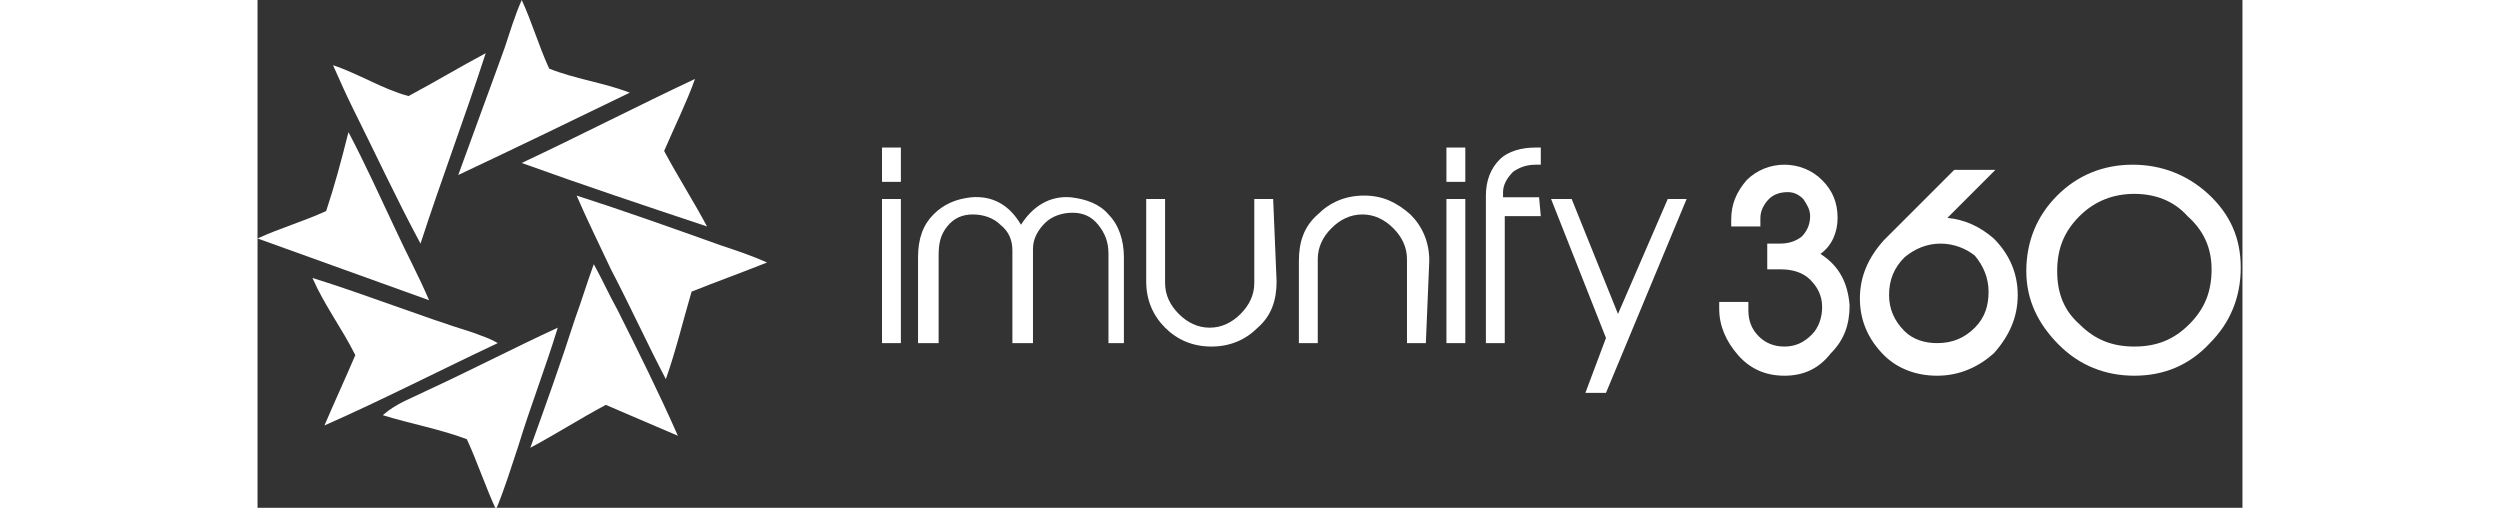 <?xml version="1.0" encoding="utf-8"?>
<!-- Generator: Adobe Illustrator 27.2.0, SVG Export Plug-In . SVG Version: 6.00 Build 0)  -->
<svg version="1.1" id="layer" xmlns="http://www.w3.org/2000/svg" xmlns:xlink="http://www.w3.org/1999/xlink" x="0px" y="0px"
	 width="256" height="52" viewBox="0 0 115.7 29.6" style="enable-background:new 0 0 115.7 29.6;" xml:space="preserve">
<rect x="0" y="0" width="115.7" height="29.6" fill="#333333" stroke="none"/>
<style type="text/css">
	.st0{fill:#FFFFFF;}
</style>
<g>
	<g>
		<path class="st0" d="M14.4,2.8c0.3-0.9,0.6-1.9,1-2.8c0.6,1.3,1,2.7,1.6,4c1.5,0.6,3.1,0.8,4.7,1.4c-3.3,1.6-6.6,3.2-10,4.8
			C12.6,7.7,13.5,5.3,14.4,2.8"/>
		<path class="st0" d="M8.8,5.6c1.5-0.8,3-1.7,4.5-2.5c-1.2,3.7-2.6,7.4-3.8,11.1C8.1,11.6,6.9,9,5.6,6.4C5.2,5.6,4.8,4.7,4.4,3.8
			C5.9,4.3,7.3,5.2,8.8,5.6"/>
		<path class="st0" d="M15.4,9.5c3.4-1.6,6.7-3.3,10.1-4.9C25,6,24.3,7.4,23.7,8.8c0.8,1.5,1.7,2.9,2.5,4.4
			C22.6,12,19,10.8,15.4,9.5"/>
		<path class="st0" d="M5.3,7.7c1,1.9,1.9,3.9,2.8,5.8c0.6,1.3,1.3,2.6,1.9,4c-3.3-1.2-6.7-2.4-10-3.6c1.3-0.6,2.7-1,4-1.6
			C4.5,10.8,4.9,9.3,5.3,7.7"/>
		<path class="st0" d="M18.6,11.4c2.8,0.9,5.6,1.9,8.4,2.9c0.9,0.3,1.8,0.6,2.7,1c-1.5,0.6-2.9,1.1-4.4,1.7
			c-0.5,1.7-0.9,3.4-1.5,5.1c-1.1-2.1-2.1-4.3-3.2-6.4C19.9,14.2,19.2,12.8,18.6,11.4"/>
		<path class="st0" d="M18.5,18.6c0.4-1.1,0.7-2.1,1.1-3.2c0.5,0.9,0.9,1.8,1.4,2.7c1.2,2.4,2.4,4.8,3.5,7.3
			c-1.4-0.6-2.8-1.2-4.2-1.8c-1.5,0.8-2.9,1.7-4.4,2.5C16.8,23.6,17.7,21.1,18.5,18.6"/>
		<path class="st0" d="M3.2,16.2c3.2,1,6.2,2.2,9.4,3.2c0.5,0.2,0.9,0.3,1.4,0.6c-3.4,1.6-6.7,3.3-10.1,4.8c0.6-1.4,1.2-2.7,1.8-4.1
			C4.9,19.1,3.9,17.8,3.2,16.2"/>
		<path class="st0" d="M9.8,22.8c2.6-1.2,5.1-2.5,7.7-3.7c-0.7,2.3-1.6,4.6-2.3,6.9c-0.4,1.2-0.8,2.5-1.3,3.7
			c-0.6-1.3-1.1-2.8-1.7-4.1c-1.6-0.6-3.3-0.9-4.9-1.4C8.1,23.5,9,23.2,9.8,22.8"/>
		<path class="st0" d="M37.5,10.6h-1.1v-2h1.1V10.6z M37.5,20h-1.1v-8.4h1.1V20z"/>
		<path class="st0" d="M50.8,20h-1.2v-5.2c0-0.7-0.2-1.2-0.6-1.7c-0.4-0.5-0.9-0.7-1.5-0.7c-0.6,0-1.2,0.2-1.6,0.6
			c-0.4,0.4-0.7,0.9-0.7,1.5V20h-1.2v-5.4c0-0.6-0.2-1.1-0.7-1.5c-0.4-0.4-1-0.6-1.6-0.6s-1.1,0.2-1.5,0.7c-0.4,0.5-0.5,1-0.5,1.7
			V20h-1.2v-5c0-1.1,0.3-1.9,0.9-2.5c0.6-0.6,1.3-0.9,2.2-1c1.2-0.1,2.2,0.4,2.9,1.6c0.7-1.1,1.7-1.7,2.9-1.6c0.9,0.1,1.7,0.4,2.2,1
			c0.6,0.6,0.9,1.5,0.9,2.5V20z"/>
		<path class="st0" d="M59.4,16.4c0,1.1-0.3,2-1.1,2.7c-0.7,0.7-1.6,1.1-2.7,1.1c-1.1,0-2-0.4-2.7-1.1c-0.7-0.7-1.1-1.6-1.1-2.7
			v-4.8h1.1v4.9c0,0.7,0.3,1.3,0.8,1.8c0.5,0.5,1.1,0.8,1.8,0.8c0.7,0,1.3-0.3,1.8-0.8c0.5-0.5,0.8-1.1,0.8-1.8v-4.9h1.1L59.4,16.4
			L59.4,16.4z"/>
		<path class="st0" d="M68.1,20H67v-4.9c0-0.7-0.3-1.3-0.8-1.8c-0.5-0.5-1.1-0.8-1.8-0.8s-1.3,0.3-1.8,0.8c-0.5,0.5-0.8,1.1-0.8,1.8
			V20h-1.1v-4.8c0-1.1,0.3-2,1.1-2.7c0.7-0.7,1.6-1.1,2.7-1.1s1.9,0.4,2.7,1.1c0.7,0.7,1.1,1.6,1.1,2.7L68.1,20L68.1,20z"/>
		<path class="st0" d="M70.4,10.6h-1.1v-2h1.1V10.6z M70.4,20h-1.1v-8.4h1.1V20z"/>
		<path class="st0" d="M74.8,12.6h-2.1V20h-1.1v-8.6c0-0.9,0.3-1.6,0.8-2.1s1.3-0.7,2.1-0.7h0.3v1h-0.3c-0.6,0-1,0.2-1.3,0.4
			c-0.4,0.4-0.6,0.8-0.6,1.2v0.3h2.1L74.8,12.6L74.8,12.6z"/>
		<polygon class="st0" points="83.3,11.6 78.6,22.9 77.4,22.9 78.6,19.7 75.4,11.6 76.6,11.6 79.3,18.3 82.2,11.6 		"/>
		<path class="st0" d="M92.7,17.9c0,1-0.3,1.9-1,2.6c-0.7,0.7-1.6,1.1-2.6,1.1c-1,0-1.8-0.4-2.5-1.1c-0.7-0.7-1-1.5-1-2.5v-0.2h1.1
			v0.2c0,0.7,0.3,1.2,0.7,1.7c0.5,0.5,1.1,0.7,1.7,0.7c0.7,0,1.3-0.3,1.8-0.8s0.7-1.1,0.7-1.8c0-0.8-0.3-1.4-0.8-1.9
			c-0.5-0.4-1.1-0.6-1.9-0.6h-0.5v-1h0.4c0.6,0,1-0.1,1.5-0.4c0.4-0.3,0.6-0.8,0.6-1.4c0-0.4-0.2-0.8-0.5-1.2
			C90,11.2,89.6,11,89.2,11c-0.5,0-0.9,0.1-1.3,0.5c-0.4,0.3-0.6,0.8-0.6,1.3v0.2h-1.1v-0.1c0-0.8,0.3-1.5,0.8-2.1
			c0.6-0.6,1.3-0.8,2-0.8c0.8,0,1.4,0.3,2,0.8s0.8,1.2,0.8,2c0,0.9-0.4,1.6-1.2,2.2C91.9,15.5,92.6,16.5,92.7,17.9"/>
		<path class="st0" d="M89,21.9C89,21.9,89,21.9,89,21.9c-1.1,0-2-0.4-2.7-1.2c-0.7-0.8-1.1-1.7-1.1-2.7v-0.4h1.7v0.5
			c0,0.6,0.2,1.1,0.6,1.5c0.4,0.4,0.9,0.6,1.5,0.6c0.6,0,1.1-0.2,1.6-0.7c0.4-0.4,0.6-1,0.6-1.6c0-0.7-0.3-1.2-0.7-1.6
			c-0.4-0.4-1-0.6-1.7-0.6H88v-1.5h0.7c0.5,0,0.9-0.1,1.3-0.4c0.3-0.3,0.5-0.7,0.5-1.2c0-0.4-0.2-0.7-0.4-1
			c-0.3-0.3-0.6-0.4-0.9-0.4c-0.4,0-0.8,0.1-1.1,0.4c-0.3,0.3-0.5,0.7-0.5,1.1v0.5h-1.7v-0.4c0-0.9,0.3-1.6,0.9-2.3
			c0.6-0.6,1.4-0.9,2.2-0.9c0.8,0,1.6,0.3,2.2,0.9c0.6,0.6,0.9,1.3,0.9,2.2c0,0.8-0.3,1.6-1,2.1c1.1,0.7,1.6,1.7,1.7,3l0,0
			c0,1.1-0.3,2-1.1,2.8C91,21.5,90.1,21.9,89,21.9 M85.8,18.1c0,0.8,0.3,1.6,0.9,2.2c0.6,0.7,1.4,1,2.3,1c0.9,0,1.7-0.3,2.4-1
			c0.7-0.7,1-1.5,1-2.4c-0.1-1.3-0.6-2.2-1.8-2.8L90.2,15l0.4-0.3c0.7-0.5,1.1-1.1,1.1-1.9c0-0.7-0.2-1.3-0.7-1.8
			c-0.5-0.5-1.1-0.8-1.8-0.8c-0.7,0-1.3,0.2-1.8,0.8c-0.5,0.5-0.7,1-0.8,1.7h0.5c0-0.5,0.3-1,0.6-1.4c0.4-0.4,0.9-0.6,1.5-0.6
			c0.5,0,1,0.2,1.3,0.6c0.3,0.4,0.5,0.8,0.6,1.3c0,0.7-0.2,1.2-0.7,1.6c-0.5,0.4-1,0.6-1.7,0.5h-0.1v0.4h0.2c0.8,0,1.5,0.2,2.1,0.7
			c0.6,0.5,0.9,1.2,0.9,2c0,0.8-0.2,1.4-0.8,2c-0.5,0.6-1.2,0.8-2,0.8c-0.7,0-1.4-0.3-1.9-0.8c-0.5-0.5-0.8-1.1-0.8-1.9H85.8z"/>
		<path class="st0" d="M101.1,20.3c-0.9,0.9-1.9,1.3-3.1,1.3c-1.1,0-2.1-0.4-2.9-1.2c-0.9-0.8-1.3-1.9-1.3-3.1
			c0-1.2,0.4-2.3,1.3-3.2l4-4h1.5l-2.8,2.8c1.3-0.1,2.3,0.3,3.2,1.1s1.3,1.9,1.3,3.1C102.4,18.4,101.9,19.4,101.1,20.3 M100.3,19.4
			c0.6-0.6,0.9-1.4,0.9-2.3c0-0.9-0.3-1.7-0.9-2.3C99.7,14.3,99,14,98.1,14c-0.9,0-1.7,0.3-2.3,0.9c-0.7,0.7-1,1.5-1,2.4
			c0,0.9,0.3,1.7,1,2.3c0.6,0.5,1.3,0.8,2.1,0.8C98.9,20.4,99.7,20.1,100.3,19.4"/>
		<path class="st0" d="M97.9,21.9c-1.2,0-2.3-0.4-3.1-1.2c-0.9-0.9-1.4-2-1.4-3.3c0-1.3,0.5-2.4,1.4-3.4l4.1-4.1h2.4l-2.8,2.8
			c1,0.1,1.9,0.5,2.7,1.2c0.9,0.9,1.4,2,1.4,3.3c0,1.3-0.5,2.4-1.4,3.4C100.3,21.4,99.2,21.9,97.9,21.9 M99.2,10.4l-4,4
			c-0.8,0.8-1.2,1.8-1.2,3c0,1.2,0.4,2.1,1.2,2.9c0.8,0.7,1.7,1.1,2.7,1.1c1.1,0,2.1-0.4,2.9-1.2c0.8-0.8,1.2-1.8,1.2-2.9
			c0-1.2-0.4-2.1-1.3-2.9c-0.8-0.8-1.8-1.1-3-1l-0.8,0l2.9-2.9C99.9,10.4,99.2,10.4,99.2,10.4z M97.9,20.7c-0.9,0-1.7-0.3-2.3-0.9
			c-0.7-0.7-1.1-1.5-1.1-2.5c0-1,0.4-1.9,1.1-2.7c0.7-0.7,1.6-1,2.5-1c0.9,0,1.7,0.3,2.4,1c0.7,0.7,1,1.5,1,2.5s-0.3,1.8-1,2.5l0,0
			C99.8,20.4,98.9,20.7,97.9,20.7 M98.1,14.2c-0.8,0-1.5,0.3-2.1,0.8c-0.6,0.6-0.9,1.3-0.9,2.2c0,0.8,0.3,1.5,0.9,2.1
			c0.5,0.5,1.2,0.7,1.9,0.7c0.9,0,1.6-0.3,2.2-0.9c0.6-0.6,0.8-1.3,0.8-2.1s-0.3-1.5-0.8-2.1C99.6,14.5,98.9,14.2,98.1,14.2"/>
		<path class="st0" d="M115.4,15.7c0,1.6-0.6,3-1.8,4.2c-1.2,1.2-2.6,1.8-4.2,1.8c-1.6,0-3-0.6-4.2-1.7c-1.2-1.1-1.8-2.5-1.8-4.1
			c0-1.6,0.6-3,1.7-4.2c1.2-1.2,2.5-1.8,4.2-1.8c1.6,0,3,0.6,4.2,1.7C114.8,12.7,115.4,14.1,115.4,15.7 M114.2,15.7
			c0-1.3-0.5-2.4-1.4-3.4c-1-0.9-2.1-1.4-3.4-1.4s-2.4,0.5-3.4,1.4c-0.9,0.9-1.4,2.1-1.4,3.4c0,1.3,0.5,2.4,1.4,3.4
			c0.9,0.9,2.1,1.4,3.4,1.4c1.3,0,2.5-0.5,3.5-1.4C113.8,18.2,114.3,17.1,114.2,15.7"/>
		<path class="st0" d="M109.4,21.9c-1.7,0-3.2-0.6-4.4-1.8c-1.2-1.2-1.9-2.6-1.9-4.3c0-1.7,0.6-3.2,1.8-4.4s2.7-1.8,4.4-1.8
			c1.7,0,3.2,0.6,4.4,1.7c1.3,1.2,1.9,2.6,1.9,4.3c0,1.7-0.6,3.2-1.8,4.4C112.6,21.3,111.1,21.9,109.4,21.9 M109.3,10.2
			c-1.5,0-2.9,0.6-4,1.7c-1.1,1.1-1.7,2.4-1.7,4c0,1.5,0.6,2.8,1.7,3.9c1.1,1.1,2.5,1.6,4,1.6c1.5,0,2.9-0.6,4-1.7
			c1.1-1.1,1.7-2.5,1.7-4c0-1.5-0.6-2.8-1.7-3.9C112.3,10.7,110.9,10.2,109.3,10.2 M109.4,20.8C109.4,20.8,109.4,20.8,109.4,20.8
			c-1.4,0-2.6-0.5-3.6-1.5c-1-1-1.5-2.2-1.5-3.5s0.5-2.6,1.5-3.5c1-1,2.2-1.5,3.6-1.5c1.4,0,2.6,0.5,3.6,1.4c1,1,1.5,2.2,1.5,3.5
			c0,1.4-0.5,2.6-1.5,3.6C112,20.3,110.8,20.8,109.4,20.8 M109.4,11.3c-1.2,0-2.3,0.4-3.2,1.3c-0.9,0.9-1.3,1.9-1.3,3.2
			s0.4,2.3,1.3,3.1c0.9,0.9,1.9,1.3,3.2,1.3s2.3-0.4,3.2-1.3c0.9-0.9,1.3-1.9,1.3-3.2l0,0c0-1.3-0.5-2.3-1.4-3.1
			C111.7,11.7,110.6,11.3,109.4,11.3"/>
	</g>
</g>
</svg>
